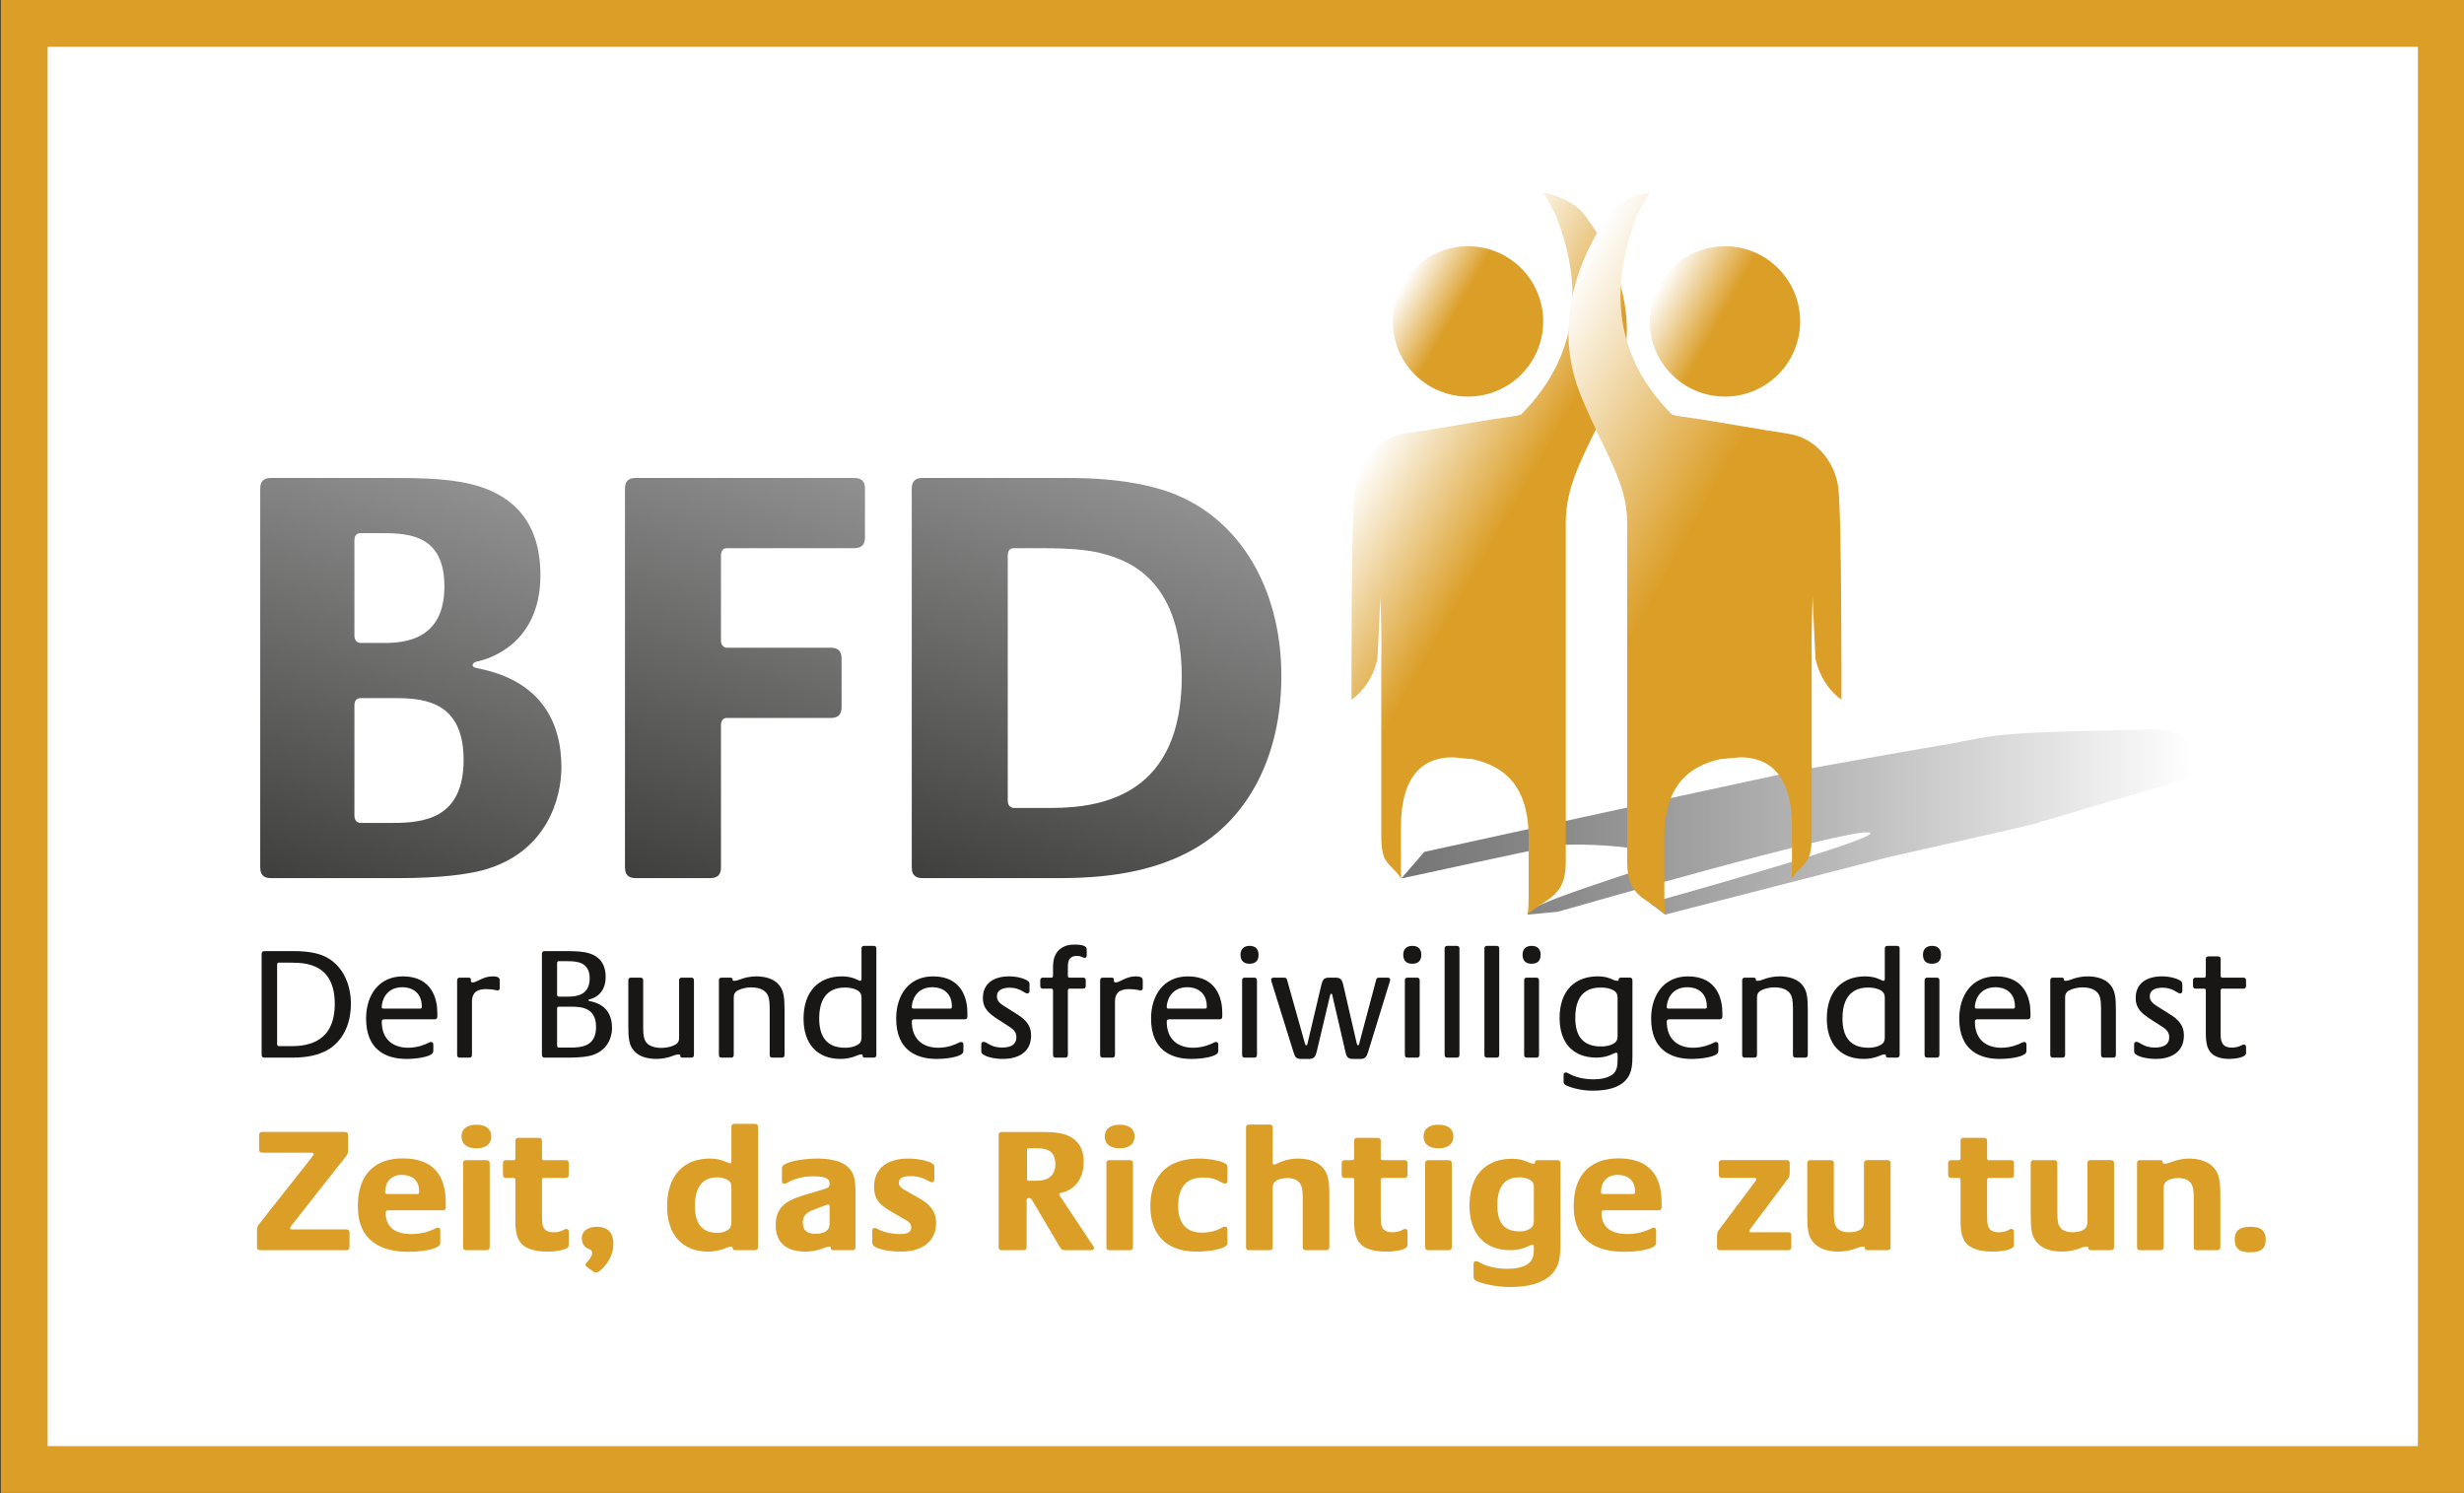 <?xml version="1.0" encoding="utf-8"?>
<!-- Generator: Adobe Illustrator 16.0.4, SVG Export Plug-In . SVG Version: 6.00 Build 0)  -->
<!DOCTYPE svg PUBLIC "-//W3C//DTD SVG 1.1//EN" "http://www.w3.org/Graphics/SVG/1.1/DTD/svg11.dtd">
<svg version="1.1" id="Ebene_1" xmlns="http://www.w3.org/2000/svg" xmlns:xlink="http://www.w3.org/1999/xlink" x="0px" y="0px"
	 width="368px" height="222.996px" viewBox="-38.385 -28.498 368 222.996" enable-background="new -38.385 -28.498 368 222.996"
	 xml:space="preserve">
<rect x="-38.385" y="-28.498" width="368" height="222.996" fill="#333333" stroke="none"/>
<g>
	<rect x="-34.769" y="-24.997" fill="#FFFFFF" width="360.999" height="215.998"/>
	<path fill="#DB9E27" d="M322.729-21.496V187.5H-31.268V-21.496H322.729 M329.73-28.498h-368v223h368V-28.498L329.73-28.498z"/>
</g>
<linearGradient id="SVGID_1_" gradientUnits="userSpaceOnUse" x1="230.402" y1="53.227" x2="111.888" y2="53.227" gradientTransform="matrix(1 0 0 -1 59 147.5)">
	<stop  offset="0" style="stop-color:#FFFFFF"/>
	<stop  offset="0.455" style="stop-color:#B9B9B9"/>
	<stop  offset="0.807" style="stop-color:#898989"/>
	<stop  offset="0.982" style="stop-color:#777777"/>
</linearGradient>
<path fill="url(#SVGID_1_)" d="M170.889,102.721c0,0,21.227-4.609,23.039-4.898c3.379-0.54,18.338,0.229,15.07,2.588
	c-1.186,0.855-20.486,6.402-19.199,7.708l4.479-0.429c0,0,43.074-12.4,46.457-11.853c3.385,0.548-32.723,10.542-32.723,10.542
	l2.295,1.738l33.27-8.562c0,0,21.045-4.729,21.854-4.998c0.809-0.271,16.377-4.843,20.17-5.942c3.793-1.101,3.199-0.87,3.771-4.415
	c0.571-3.545-6.466-3.771-5.657-3.771s-9.32,0.226-9.32,0.226s-10.662,0.179-14.886,0.759c-4.223,0.581-4.987,0.971-8.118,1.438
	c-1.332,0.199-20.127,3.521-20.918,3.688c-21.603,4.608-56.123,12.205-56.123,12.205L170.889,102.721z"/>
<g>
	<path fill="#DB9E27" d="M13.34,158.239H0.477c-0.212,0-0.477-0.054-0.477-0.476v-2.463c0-0.344,0.053-0.607,0.291-0.927
		l8.02-10.164c0.08-0.106,0.159-0.211,0.159-0.344c0-0.16-0.106-0.187-0.345-0.187H0.794c-0.212,0-0.477-0.053-0.477-0.476v-2.144
		c0-0.425,0.265-0.478,0.477-0.478h12.334c0.212,0,0.477,0.053,0.477,0.478v2.195c0,0.396-0.053,0.609-0.292,0.928l-8.205,10.428
		c-0.08,0.105-0.159,0.212-0.159,0.345c0,0.158,0.106,0.187,0.344,0.187h8.046c0.212,0,0.476,0.053,0.476,0.476v2.146
		C13.816,158.186,13.552,158.239,13.34,158.239z"/>
	<path fill="#DB9E27" d="M27.711,152.284h-8.1c-0.238,0-0.397,0.104-0.397,0.37c0,2.25,1.535,3.177,3.864,3.177
		c1.747,0,3.018-0.556,3.521-0.82c0.159-0.079,0.211-0.132,0.397-0.132c0.292,0,0.371,0.211,0.371,0.423v1.668
		c0,0.345-0.026,0.503-0.291,0.688c-0.662,0.503-2.541,0.82-4.5,0.82c-3.864,0-7.517-1.481-7.517-6.828
		c0-5.055,2.885-7.121,6.67-7.121c5.665,0,6.458,3.865,6.458,6.645v0.637C28.188,152.23,27.923,152.284,27.711,152.284z
		 M21.624,146.991c-1.562,0-2.488,1.03-2.488,2.593c0,0.159,0.053,0.266,0.318,0.266H23.9c0.265,0,0.317-0.053,0.317-0.345
		C24.217,147.467,22.762,146.991,21.624,146.991z"/>
	<path fill="#DB9E27" d="M32.766,143.02c-1.429,0-2.223-0.635-2.223-1.773c0-1.112,0.82-1.746,2.223-1.746
		c1.43,0,2.224,0.634,2.224,1.773C34.989,142.385,34.169,143.02,32.766,143.02z M34.274,158.239h-3.017
		c-0.212,0-0.477-0.054-0.477-0.476V145.27c0-0.422,0.265-0.476,0.477-0.476h3.017c0.212,0,0.477,0.079,0.477,0.503v12.467
		C34.751,158.186,34.486,158.239,34.274,158.239z"/>
	<path fill="#DB9E27" d="M43.379,158.452c-0.688,0-2.515-0.054-3.573-0.9c-0.768-0.608-1.218-1.589-1.218-3.547v-6.247
		c0-0.236-0.132-0.316-0.238-0.316h-1.138c-0.212,0-0.477-0.053-0.477-0.478v-1.694c0-0.422,0.265-0.476,0.477-0.476h1.138
		c0.106,0,0.238-0.079,0.238-0.317v-2.541c0-0.424,0.265-0.477,0.477-0.477h3.017c0.212,0,0.477,0.053,0.477,0.477v2.541
		c0,0.238,0.132,0.317,0.238,0.317h3.282c0.212,0,0.477,0.054,0.477,0.476v1.694c0,0.425-0.265,0.478-0.477,0.478h-3.282
		c-0.106,0-0.238,0.08-0.238,0.316v5.348c0,0.82,0.026,1.139,0.132,1.51c0.132,0.449,0.529,0.951,1.562,0.951
		c1.297,0,1.588-0.502,1.932-0.502c0.211,0,0.371,0.104,0.371,0.424v2.012C46.556,158.213,44.623,158.452,43.379,158.452z"/>
	<path fill="#DB9E27" d="M51.055,161.416c-0.132,0.079-0.291,0.158-0.45,0.158c-0.106,0-0.212-0.025-0.292-0.079l-1.032-0.74
		c-0.132-0.079-0.211-0.212-0.211-0.344c0-0.16,0.132-0.292,0.211-0.371c0.238-0.292,0.768-0.821,0.768-1.403
		c0-0.556-0.556-0.502-0.979-0.848c-0.212-0.158-0.556-0.555-0.556-1.35c0-1.164,1.059-1.693,2.224-1.693
		c0.582,0,2.488,0.053,2.488,2.566C53.225,159.589,51.479,161.177,51.055,161.416z"/>
	<path fill="#DB9E27" d="M74.346,158.239h-2.938c-0.317,0-0.371-0.158-0.371-0.345c0-0.105,0-0.186-0.265-0.186
		c-0.582,0-1.403,0.742-3.415,0.742c-3.891,0-6.114-2.594-6.114-6.776c0-4.633,2.541-7.12,6.353-7.12
		c1.879,0,2.753,0.715,3.018,0.715c0.159,0,0.238-0.133,0.238-0.345v-5.082c0-0.424,0.265-0.476,0.477-0.476h3.017
		c0.212,0,0.477,0.052,0.477,0.476v17.919C74.823,158.186,74.558,158.239,74.346,158.239z M70.853,148.79
		c0-0.714-0.344-0.979-0.926-1.217c-0.371-0.159-0.794-0.212-1.218-0.212c-1.191,0-3.309,0.424-3.309,4.262
		c0,2.461,0.9,4.021,3.309,4.021c0.423,0,0.847-0.052,1.218-0.211c0.582-0.266,0.926-0.504,0.926-1.482V148.79z"/>
	<path fill="#DB9E27" d="M88.903,158.239h-2.832c-0.318,0-0.371-0.158-0.371-0.345c0-0.105,0-0.186-0.265-0.186
		c-0.583,0-1.535,0.742-3.547,0.742c-3.6,0-4.42-2.118-4.42-3.944c0-2.515,1.323-3.6,4.182-4.474l2.991-0.899
		c0.45-0.133,0.874-0.212,0.874-0.741v-0.104c0-0.742-0.582-1.085-2.461-1.085c-2.25,0-3.6,0.82-3.891,0.979
		c-0.159,0.079-0.238,0.133-0.423,0.133c-0.238,0-0.344-0.186-0.344-0.424v-1.72c0-0.317,0.026-0.528,0.291-0.688
		c1.032-0.662,3.414-0.926,5.002-0.926c3.309,0,4.341,1.033,4.659,1.351c0.714,0.715,1.032,1.614,1.032,3.44v8.418
		C89.379,158.186,89.115,158.239,88.903,158.239z M85.515,151.702c0-0.187-0.053-0.265-0.211-0.265
		c-0.186,0-0.186,0.025-0.424,0.104l-1.509,0.556c-0.847,0.318-1.853,0.689-1.853,2.014c0,1.189,0.609,1.693,1.985,1.693
		c0.503,0,1.218-0.187,1.482-0.396c0.265-0.213,0.529-0.45,0.529-1.139L85.515,151.702L85.515,151.702z"/>
	<path fill="#DB9E27" d="M96.233,158.452c-2.567,0-3.785-0.582-4.049-0.795c-0.265-0.187-0.291-0.345-0.291-0.688v-1.615
		c0-0.211,0.053-0.424,0.371-0.424c0.185,0,0.238,0.053,0.397,0.135c0.926,0.502,2.117,0.767,3.415,0.767
		c0.82,0,1.641-0.158,1.641-1.006c0-0.741-0.715-1.032-1.191-1.298l-1.72-1.004c-1.588-0.928-2.647-1.723-2.647-3.733
		c0-3.017,2.303-4.235,5.082-4.235c1.588,0,3.124,0.371,3.653,0.769c0.265,0.185,0.265,0.344,0.265,0.661v1.668
		c0,0.211-0.053,0.423-0.371,0.423c-0.185,0-0.264-0.054-0.423-0.132c-0.768-0.424-1.535-0.769-2.753-0.769
		c-0.847,0-1.747,0.132-1.747,1.007c0,0.661,0.662,0.952,1.138,1.217l1.668,0.953c1.509,0.848,2.752,1.801,2.752,3.864
		C101.421,156.625,99.675,158.452,96.233,158.452z"/>
	<path fill="#DB9E27" d="M124.528,158.239h-3.891c-0.344,0-0.53-0.132-0.688-0.396l-4.182-7.065
		c-0.212-0.346-0.292-0.318-0.556-0.318c-0.106,0-0.265,0.079-0.265,0.318v6.986c0,0.424-0.265,0.477-0.477,0.477h-3.229
		c-0.212,0-0.477-0.053-0.477-0.477v-16.701c0-0.424,0.265-0.478,0.477-0.478h5.585c1.508,0,2.779,0.026,3.917,0.397
		c1.43,0.477,2.727,1.668,2.727,3.998c0,3.942-2.912,4.604-3.415,4.711c-0.159,0.025-0.238,0.105-0.238,0.186
		c0,0.105,0.053,0.211,0.106,0.266l4.844,7.305c0.132,0.186,0.238,0.265,0.238,0.449
		C125.004,158.186,124.766,158.239,124.528,158.239z M116.375,143.02h-1.165c-0.079,0-0.212,0.053-0.212,0.266v4.314
		c0,0.186,0.133,0.265,0.212,0.265h1.244c0.979,0,2.779-0.239,2.779-2.488C119.233,143.23,117.672,143.02,116.375,143.02z"/>
	<path fill="#DB9E27" d="M128.841,143.02c-1.43,0-2.224-0.635-2.224-1.773c0-1.112,0.82-1.746,2.224-1.746
		c1.429,0,2.223,0.634,2.223,1.773C131.064,142.385,130.244,143.02,128.841,143.02z M130.349,158.239h-3.017
		c-0.212,0-0.477-0.054-0.477-0.476V145.27c0-0.422,0.265-0.476,0.477-0.476h3.017c0.212,0,0.477,0.079,0.477,0.503v12.467
		C130.826,158.186,130.561,158.239,130.349,158.239z"/>
	<path fill="#DB9E27" d="M144.642,157.657c-0.662,0.503-2.727,0.795-4.235,0.795c-6.194,0-6.988-4.421-6.988-6.804
		c0-2.515,0.9-7.094,7.332-7.094c1.429,0,3.388,0.371,3.917,0.769c0.265,0.185,0.265,0.344,0.265,0.661v1.88
		c0,0.211-0.053,0.424-0.371,0.424c-0.186,0-0.265-0.054-0.423-0.133c-0.979-0.529-1.615-0.767-2.885-0.767
		c-2.964,0-3.679,2.116-3.679,4.26c0,2.145,0.9,3.971,3.521,3.971c1.271,0,2.144-0.266,3.07-0.768
		c0.159-0.08,0.211-0.133,0.397-0.133c0.291,0,0.371,0.211,0.371,0.424v1.826C144.933,157.312,144.907,157.471,144.642,157.657z"/>
	<path fill="#DB9E27" d="M159.675,158.239h-3.018c-0.212,0-0.478-0.054-0.478-0.476v-7.386c0-1.06-0.105-1.721-0.449-2.171
		c-0.397-0.502-1.006-0.741-1.853-0.741c-0.45,0-1.006,0.079-1.403,0.265c-0.529,0.238-0.793,0.608-0.793,1.271v8.763
		c0,0.476-0.345,0.476-0.477,0.476h-3.018c-0.132,0-0.477,0-0.477-0.476V139.95c0-0.478,0.344-0.478,0.477-0.478h3.018
		c0.132,0,0.477,0,0.477,0.478v5.161c0,0.212,0.078,0.345,0.237,0.345c0.291,0,1.481-0.899,3.521-0.899
		c1.51,0,2.859,0.396,3.707,1.323c0.873,0.952,1.004,2.117,1.004,4.287v7.599C160.15,158.186,159.887,158.239,159.675,158.239z"/>
	<path fill="#DB9E27" d="M168.646,158.452c-0.688,0-2.516-0.054-3.573-0.9c-0.769-0.608-1.218-1.589-1.218-3.547v-6.247
		c0-0.236-0.133-0.316-0.238-0.316h-1.139c-0.211,0-0.477-0.053-0.477-0.478v-1.694c0-0.422,0.266-0.476,0.477-0.476h1.139
		c0.105,0,0.238-0.079,0.238-0.317v-2.541c0-0.424,0.265-0.477,0.477-0.477h3.018c0.211,0,0.477,0.053,0.477,0.477v2.541
		c0,0.238,0.132,0.317,0.238,0.317h3.281c0.211,0,0.478,0.054,0.478,0.476v1.694c0,0.425-0.267,0.478-0.478,0.478h-3.281
		c-0.105,0-0.238,0.08-0.238,0.316v5.348c0,0.82,0.025,1.139,0.132,1.51c0.132,0.449,0.528,0.951,1.562,0.951
		c1.297,0,1.588-0.502,1.933-0.502c0.212,0,0.371,0.104,0.371,0.424v2.012C171.823,158.213,169.891,158.452,168.646,158.452z"/>
	<path fill="#DB9E27" d="M176.454,143.02c-1.431,0-2.224-0.635-2.224-1.773c0-1.112,0.82-1.746,2.224-1.746
		c1.429,0,2.223,0.634,2.223,1.773C178.677,142.385,177.855,143.02,176.454,143.02z M177.962,158.239h-3.019
		c-0.211,0-0.476-0.054-0.476-0.476V145.27c0-0.422,0.265-0.476,0.476-0.476h3.019c0.212,0,0.478,0.079,0.478,0.503v12.467
		C178.439,158.186,178.174,158.239,177.962,158.239z"/>
	<path fill="#DB9E27" d="M194.082,160.833c-1.111,2.144-3.812,2.912-6.961,2.912c-2.039,0-4.553-0.558-5.162-1.007
		c-0.266-0.187-0.266-0.344-0.266-0.661v-1.772c0-0.24,0.105-0.425,0.345-0.425c0.185,0,0.265,0.054,0.423,0.132
		c0.583,0.317,1.906,1.008,4.234,1.008c0.979,0,2.197-0.133,3.018-0.662c0.848-0.557,0.979-1.351,0.979-2.197v-0.396
		c0-0.212-0.078-0.344-0.237-0.344c-0.345,0-1.324,0.819-3.256,0.819c-3.892,0-6.114-2.487-6.114-6.669
		c0-4.633,2.541-6.988,6.354-6.988c1.905,0,2.566,0.741,3.176,0.741c0.265,0,0.265-0.079,0.265-0.187
		c0-0.186,0.026-0.344,0.371-0.344h2.938c0.131,0,0.476,0,0.476,0.477v12.174C194.664,158.822,194.532,159.96,194.082,160.833z
		 M190.693,148.79c0-0.714-0.344-0.979-0.926-1.217c-0.371-0.159-0.793-0.212-1.218-0.212c-1.19,0-3.309,0.318-3.309,4.156
		c0,2.461,0.899,3.916,3.309,3.916c0.425,0,0.847-0.053,1.218-0.211c0.582-0.265,0.926-0.502,0.926-1.481V148.79z"/>
	<path fill="#DB9E27" d="M209.3,152.284h-8.099c-0.239,0-0.396,0.104-0.396,0.37c0,2.25,1.535,3.177,3.864,3.177
		c1.747,0,3.019-0.556,3.521-0.82c0.158-0.079,0.211-0.132,0.396-0.132c0.292,0,0.371,0.211,0.371,0.423v1.668
		c0,0.345-0.025,0.503-0.291,0.688c-0.662,0.503-2.541,0.82-4.5,0.82c-3.864,0-7.518-1.481-7.518-6.828
		c0-5.055,2.886-7.121,6.67-7.121c5.664,0,6.459,3.865,6.459,6.645v0.637C209.775,152.23,209.512,152.284,209.3,152.284z
		 M203.212,146.991c-1.562,0-2.487,1.03-2.487,2.593c0,0.159,0.053,0.266,0.317,0.266h4.446c0.265,0,0.318-0.053,0.318-0.345
		C205.807,147.467,204.35,146.991,203.212,146.991z"/>
	<path fill="#DB9E27" d="M228.673,158.239h-10.137c-0.211,0-0.478-0.054-0.478-0.476v-1.642c0-0.347,0.053-0.61,0.291-0.927
		l5.453-7.279c0.079-0.105,0.133-0.159,0.133-0.292c0-0.158-0.106-0.185-0.346-0.185h-4.791c-0.211,0-0.476-0.054-0.476-0.478
		v-1.694c0-0.423,0.265-0.476,0.476-0.476h9.635c0.211,0,0.477,0.053,0.477,0.476v1.403c0,0.397-0.053,0.608-0.291,0.927
		l-5.612,7.489c-0.08,0.106-0.132,0.158-0.132,0.291c0,0.159,0.105,0.187,0.344,0.187h5.452c0.212,0,0.478,0.053,0.478,0.477v1.721
		C229.15,158.186,228.886,158.239,228.673,158.239z"/>
	<path fill="#DB9E27" d="M243.495,158.239h-2.991c-0.318,0-0.371-0.158-0.371-0.345c0-0.105,0-0.186-0.265-0.186
		c-0.317,0-0.741,0.133-0.979,0.239c-0.768,0.317-1.853,0.503-2.673,0.503c-1.509,0-2.858-0.371-3.706-1.297
		c-0.874-0.953-0.979-2.118-0.979-4.288v-7.597c0-0.424,0.265-0.477,0.476-0.477h3.019c0.211,0,0.477,0.053,0.477,0.477v7.385
		c0,1.059,0.079,1.746,0.424,2.195c0.396,0.504,1.032,0.715,1.879,0.715c0.45,0,1.006-0.078,1.403-0.265
		c0.528-0.237,0.794-0.608,0.794-1.271v-8.762c0-0.422,0.266-0.476,0.477-0.476h3.018c0.211,0,0.477,0.054,0.477,0.476v12.494
		C243.973,158.186,243.707,158.239,243.495,158.239z"/>
	<path fill="#DB9E27" d="M259.215,158.452c-0.688,0-2.514-0.054-3.572-0.9c-0.769-0.608-1.218-1.589-1.218-3.547v-6.247
		c0-0.236-0.132-0.316-0.237-0.316h-1.139c-0.212,0-0.477-0.053-0.477-0.478v-1.694c0-0.422,0.265-0.476,0.477-0.476h1.139
		c0.105,0,0.237-0.079,0.237-0.317v-2.541c0-0.424,0.265-0.477,0.478-0.477h3.017c0.212,0,0.478,0.053,0.478,0.477v2.541
		c0,0.238,0.131,0.317,0.237,0.317h3.283c0.211,0,0.478,0.054,0.478,0.476v1.694c0,0.425-0.266,0.478-0.478,0.478h-3.283
		c-0.104,0-0.237,0.08-0.237,0.316v5.348c0,0.82,0.025,1.139,0.131,1.51c0.133,0.449,0.529,0.951,1.562,0.951
		c1.297,0,1.588-0.502,1.932-0.502c0.213,0,0.371,0.104,0.371,0.424v2.012C262.393,158.213,260.459,158.452,259.215,158.452z"/>
	<path fill="#DB9E27" d="M276.869,158.239h-2.991c-0.317,0-0.37-0.158-0.37-0.345c0-0.105,0-0.186-0.265-0.186
		c-0.318,0-0.741,0.133-0.979,0.239c-0.768,0.317-1.853,0.503-2.673,0.503c-1.509,0-2.858-0.371-3.706-1.297
		c-0.874-0.953-0.979-2.118-0.979-4.288v-7.597c0-0.424,0.265-0.477,0.476-0.477h3.019c0.211,0,0.477,0.053,0.477,0.477v7.385
		c0,1.059,0.08,1.746,0.424,2.195c0.397,0.504,1.032,0.715,1.879,0.715c0.449,0,1.006-0.078,1.402-0.265
		c0.529-0.237,0.794-0.608,0.794-1.271v-8.762c0-0.422,0.265-0.476,0.478-0.476h3.018c0.212,0,0.477,0.054,0.477,0.476v12.494
		C277.346,158.186,277.081,158.239,276.869,158.239z"/>
	<path fill="#DB9E27" d="M292.749,158.239h-3.019c-0.211,0-0.477-0.054-0.477-0.476v-7.386c0-1.06-0.105-1.721-0.449-2.171
		c-0.396-0.502-1.007-0.741-1.854-0.741c-0.45,0-1.006,0.079-1.402,0.265c-0.529,0.238-0.794,0.608-0.794,1.271v8.763
		c0,0.422-0.265,0.476-0.478,0.476h-3.018c-0.212,0-0.477-0.054-0.477-0.476V145.27c0-0.422,0.265-0.476,0.477-0.476h2.99
		c0.318,0,0.371,0.158,0.371,0.345c0,0.105,0.025,0.186,0.291,0.186c0.316,0,0.715-0.133,0.953-0.239
		c0.768-0.317,1.826-0.528,2.646-0.528c1.509,0,2.859,0.396,3.706,1.323c0.874,0.952,1.006,2.117,1.006,4.287v7.599
		C293.227,158.186,292.961,158.239,292.749,158.239z"/>
	<path fill="#DB9E27" d="M297.645,158.557c-1.562,0-2.275-0.556-2.275-1.933c0-1.351,0.82-1.879,2.329-1.879
		c1.588,0,2.303,0.556,2.303,1.959C300,158.081,299.18,158.557,297.645,158.557z"/>
</g>
<g>
	<path fill="#181715" d="M10.445,128.382c-1.265,0.692-2.886,1.099-5.2,1.099H1.12c-0.191,0-0.429-0.049-0.429-0.43v-15.05
		c0-0.382,0.238-0.431,0.429-0.431h4.436c1.884,0,3.482,0.264,4.603,0.812c2.433,1.168,3.864,3.84,3.864,7.059
		C14.022,124.614,12.711,127.143,10.445,128.382z M8.632,115.861c-1.192-0.502-2.242-0.573-4.15-0.573h-1.24
		c-0.096,0-0.239,0.048-0.239,0.287v11.901c0,0.213,0.143,0.285,0.239,0.285H5.15c2.671,0,6.463-0.738,6.463-6.32
		C11.614,118.65,10.636,116.695,8.632,115.861z"/>
	<path fill="#181715" d="M26.499,123.756h-7.513c-0.215,0-0.357,0.096-0.357,0.334c0,2.768,1.789,3.911,3.935,3.911
		c1.455,0,2.6-0.501,3.053-0.74c0.143-0.069,0.215-0.118,0.382-0.118c0.263,0,0.334,0.189,0.334,0.381v0.812
		c0,0.31-0.024,0.453-0.262,0.62c-0.596,0.454-2.29,0.716-3.745,0.716c-3.077,0-6.034-1.36-6.034-6.034
		c0-3.387,1.812-6.296,5.509-6.296c4.413,0,5.128,3.507,5.128,5.414v0.573C26.928,123.708,26.689,123.756,26.499,123.756z
		 M21.728,118.961c-2.576,0-3.1,2.17-3.1,2.958c0,0.144,0.047,0.239,0.286,0.239h5.414c0.214,0,0.286-0.049,0.286-0.311
		C24.614,119.605,22.969,118.961,21.728,118.961z"/>
	<path fill="#181715" d="M35.921,119.438c-0.358,0-0.477-0.19-1.741-0.19c-1.813,0-2.075,1.002-2.075,1.884v7.919
		c0,0.382-0.238,0.429-0.429,0.429h-1.359c-0.191,0-0.429-0.047-0.429-0.429v-11.09c0-0.382,0.238-0.431,0.429-0.431h1.288
		c0.287,0,0.334,0.145,0.334,0.312v0.191c0,0.118,0.12,0.213,0.263,0.213c0.691,0,1.502-0.905,3.005-0.905
		c1.049,0,1.049,0.357,1.049,0.786v0.954C36.254,119.295,36.159,119.438,35.921,119.438z"/>
	<path fill="#181715" d="M49.97,129.146c-0.668,0.19-1.837,0.334-3.387,0.334h-3.601c-0.191,0-0.43-0.049-0.43-0.43v-15.05
		c0-0.382,0.239-0.431,0.43-0.431h3.148c1.36,0,2.552,0.025,3.578,0.359c1.288,0.43,2.361,1.406,2.361,3.506
		c0,2.719-2.051,3.268-2.409,3.338c-0.12,0.024-0.167,0.096-0.167,0.144s0.048,0.095,0.167,0.119
		c2.528,0.452,3.363,2.123,3.363,4.03C53.023,126.309,52.451,128.406,49.97,129.146z M46.321,115.073h-1.264
		c-0.095,0-0.238,0.048-0.238,0.286v4.724c0,0.214,0.143,0.286,0.238,0.286h1.383c1.169,0,3.244-0.167,3.244-2.719
		C49.684,115.217,47.848,115.073,46.321,115.073z M47.013,121.871h-1.956c-0.095,0-0.238,0.048-0.238,0.287v5.533
		c0,0.215,0.143,0.287,0.238,0.287h1.741c1.646,0,3.84-0.168,3.84-3.078C50.638,122.134,48.658,121.871,47.013,121.871z"/>
	<path fill="#181715" d="M64.83,129.48h-1.288c-0.286,0-0.333-0.144-0.333-0.311c0-0.095,0-0.167-0.239-0.167
		c-0.286,0-0.667,0.119-0.882,0.215c-0.692,0.286-1.67,0.453-2.409,0.453c-1.359,0-2.6-0.334-3.339-1.169
		c-0.787-0.859-0.882-1.908-0.882-3.863v-6.678c0-0.382,0.238-0.43,0.429-0.43h1.359c0.191,0,0.429,0.048,0.429,0.43v7.012
		c0,1.121,0.096,1.789,0.501,2.289c0.477,0.525,1.24,0.764,2.242,0.764c0.549,0,1.217-0.119,1.694-0.311
		c0.62-0.238,0.93-0.523,0.93-1.216v-8.538c0-0.382,0.238-0.43,0.429-0.43h1.359c0.191,0,0.429,0.048,0.429,0.43v11.09
		C65.259,129.432,65.021,129.48,64.83,129.48z"/>
	<path fill="#181715" d="M78.355,129.48h-1.359c-0.191,0-0.429-0.049-0.429-0.43v-6.988c0-1.121-0.12-1.789-0.525-2.291
		c-0.477-0.524-1.24-0.787-2.242-0.787c-0.548,0-1.192,0.119-1.669,0.311c-0.62,0.239-0.93,0.525-0.93,1.217v8.539
		c0,0.381-0.238,0.43-0.429,0.43h-1.359c-0.191,0-0.429-0.049-0.429-0.43v-11.09c0-0.382,0.238-0.43,0.429-0.43h1.288
		c0.287,0,0.334,0.144,0.334,0.311c0,0.096,0,0.167,0.239,0.167c0.286,0,0.668-0.12,0.882-0.215
		c0.692-0.286,1.646-0.453,2.385-0.453c1.36,0,2.6,0.357,3.339,1.191c0.787,0.858,0.906,1.909,0.906,3.864v6.654
		C78.784,129.432,78.546,129.48,78.355,129.48z"/>
	<path fill="#181715" d="M92.071,129.48h-1.288c-0.286,0-0.334-0.144-0.334-0.311c0-0.095,0-0.167-0.238-0.167
		c-0.525,0-1.264,0.668-3.077,0.668c-3.506,0-5.509-2.291-5.509-6.01c0-4.103,2.29-6.32,5.724-6.32c1.693,0,2.504,0.668,2.719,0.668
		c0.167,0,0.214-0.12,0.214-0.311v-4.484c0-0.381,0.239-0.429,0.43-0.429h1.359c0.191,0,0.429,0.048,0.429,0.429v15.837
		C92.5,129.432,92.262,129.48,92.071,129.48z M90.282,120.561c0-0.765-0.333-1.051-1.001-1.312c-0.43-0.167-0.978-0.238-1.455-0.238
		c-1.359,0-3.864,0.43-3.864,4.604c0,2.671,1.073,4.388,3.864,4.388c0.477,0,1.025-0.072,1.455-0.238
		c0.668-0.263,1.001-0.55,1.001-1.312V120.561z"/>
	<path fill="#181715" d="M105.667,123.756h-7.513c-0.214,0-0.357,0.096-0.357,0.334c0,2.768,1.789,3.911,3.935,3.911
		c1.455,0,2.6-0.501,3.053-0.74c0.144-0.069,0.215-0.118,0.382-0.118c0.263,0,0.334,0.189,0.334,0.381v0.812
		c0,0.31-0.024,0.453-0.262,0.62c-0.596,0.454-2.29,0.716-3.745,0.716c-3.077,0-6.034-1.36-6.034-6.034
		c0-3.387,1.812-6.296,5.509-6.296c4.413,0,5.128,3.507,5.128,5.414v0.573C106.096,123.708,105.858,123.756,105.667,123.756z
		 M100.896,118.961c-2.576,0-3.1,2.17-3.1,2.958c0,0.144,0.047,0.239,0.286,0.239h5.414c0.215,0,0.286-0.049,0.286-0.311
		C103.783,119.605,102.137,118.961,100.896,118.961z"/>
	<path fill="#181715" d="M111.44,129.671c-1.168,0-2.433-0.239-3.029-0.692c-0.238-0.166-0.238-0.31-0.238-0.597V127.5
		c0-0.215,0.071-0.381,0.357-0.381c0.501,0,1.026,0.857,2.743,0.857c1.455,0,2.146-0.549,2.146-1.525
		c0-0.907-0.549-1.266-1.217-1.694l-1.479-0.952c-1.312-0.859-2.313-1.6-2.313-3.221c0-2.219,1.646-3.244,3.935-3.244
		c1.169,0,2.314,0.334,2.791,0.692c0.238,0.166,0.238,0.333,0.238,0.618v0.859c0,0.215-0.072,0.383-0.358,0.383
		c-0.381,0-1.049-0.859-2.576-0.859c-1.049,0-1.932,0.334-1.932,1.264c0,0.811,0.5,1.145,1.55,1.789l1.407,0.883
		c1.264,0.787,2.147,1.621,2.147,3.196C115.614,128.979,113.229,129.671,111.44,129.671z"/>
	<path fill="#181715" d="M123.605,114.574c-0.286,0-0.453-0.287-1.145-0.287c-1.383,0-1.359,1.072-1.359,1.859v1.099
		c0,0.215,0.119,0.286,0.215,0.286h2.027c0.191,0,0.43,0.048,0.43,0.43v0.786c0,0.382-0.239,0.43-0.43,0.43h-2.027
		c-0.096,0-0.215,0.071-0.215,0.286v9.588c0,0.381-0.239,0.43-0.429,0.43h-1.36c-0.19,0-0.429-0.049-0.429-0.43v-9.588
		c0-0.215-0.119-0.286-0.214-0.286h-1.264c-0.191,0-0.429-0.048-0.429-0.43v-0.786c0-0.382,0.238-0.43,0.429-0.43h1.264
		c0.095,0,0.214-0.071,0.214-0.286v-1.074c0-0.739,0-2.051,1.026-2.886c0.668-0.549,1.383-0.692,2.242-0.692
		c1.216,0,1.765,0.263,1.765,0.692v0.906C123.915,114.479,123.82,114.574,123.605,114.574z"/>
	<path fill="#181715" d="M131.954,119.438c-0.358,0-0.477-0.19-1.741-0.19c-1.813,0-2.075,1.002-2.075,1.884v7.919
		c0,0.382-0.238,0.429-0.429,0.429h-1.359c-0.191,0-0.429-0.047-0.429-0.429v-11.09c0-0.382,0.238-0.431,0.429-0.431h1.288
		c0.287,0,0.334,0.145,0.334,0.312v0.191c0,0.118,0.12,0.213,0.263,0.213c0.691,0,1.502-0.905,3.005-0.905
		c1.049,0,1.049,0.357,1.049,0.786v0.954C132.287,119.295,132.192,119.438,131.954,119.438z"/>
	<path fill="#181715" d="M143.736,123.756h-7.513c-0.215,0-0.358,0.096-0.358,0.334c0,2.768,1.789,3.911,3.935,3.911
		c1.455,0,2.6-0.501,3.053-0.74c0.143-0.069,0.215-0.118,0.382-0.118c0.262,0,0.333,0.189,0.333,0.381v0.812
		c0,0.31-0.024,0.453-0.262,0.62c-0.596,0.454-2.29,0.716-3.745,0.716c-3.077,0-6.034-1.36-6.034-6.034
		c0-3.387,1.812-6.296,5.509-6.296c4.413,0,5.128,3.507,5.128,5.414v0.573C144.166,123.708,143.927,123.756,143.736,123.756z
		 M138.966,118.961c-2.576,0-3.101,2.17-3.101,2.958c0,0.144,0.047,0.239,0.286,0.239h5.414c0.215,0,0.287-0.049,0.287-0.311
		C141.853,119.605,140.207,118.961,138.966,118.961z"/>
	<path fill="#181715" d="M148.222,115.455c-0.882,0-1.335-0.477-1.335-1.359c0-0.835,0.524-1.312,1.359-1.312
		c0.858,0,1.335,0.477,1.335,1.336C149.581,115.025,149.104,115.455,148.222,115.455z M148.913,129.48h-1.359
		c-0.191,0-0.429-0.049-0.429-0.43v-11.09c0-0.382,0.238-0.43,0.429-0.43h1.359c0.191,0,0.43,0.048,0.43,0.43v11.09
		C149.343,129.432,149.104,129.48,148.913,129.48z"/>
	<path fill="#181715" d="M169.163,118.174l-3.196,10.375c-0.215,0.692-0.381,1.121-1.121,1.121h-1.168
		c-0.787,0-0.953-0.311-1.121-1.05l-1.932-8.347c-0.023-0.191-0.048-0.334-0.191-0.334c-0.119,0-0.143,0.119-0.19,0.311
		l-1.956,8.252c-0.167,0.716-0.357,1.169-1.121,1.169h-1.264c-0.787,0-0.883-0.358-1.121-1.073l-3.221-10.328
		c-0.047-0.168-0.095-0.262-0.095-0.429c0-0.19,0.119-0.311,0.405-0.311h1.503c0.334,0,0.405,0.144,0.453,0.286l2.671,9.516
		c0.048,0.167,0.095,0.311,0.215,0.311c0.119,0,0.143-0.119,0.189-0.311l2.052-8.682c0.167-0.715,0.358-1.12,1.121-1.12h0.954
		c0.787,0,1.002,0.286,1.193,1.049l2.002,8.683c0.049,0.19,0.072,0.381,0.215,0.381c0.119,0,0.144-0.119,0.191-0.311l2.528-9.516
		c0.048-0.143,0.118-0.286,0.452-0.286h1.217c0.287,0,0.406,0.12,0.406,0.311C169.234,118.008,169.211,118.008,169.163,118.174z"/>
	<path fill="#181715" d="M172.527,115.455c-0.881,0-1.334-0.477-1.334-1.359c0-0.835,0.524-1.312,1.358-1.312
		c0.859,0,1.335,0.477,1.335,1.336C173.887,115.025,173.411,115.455,172.527,115.455z M173.221,129.48h-1.359
		c-0.191,0-0.43-0.049-0.43-0.43v-11.09c0-0.382,0.238-0.43,0.43-0.43h1.359c0.19,0,0.428,0.048,0.428,0.43v11.09
		C173.648,129.432,173.411,129.48,173.221,129.48z"/>
	<path fill="#181715" d="M179.159,129.48H177.8c-0.19,0-0.43-0.049-0.43-0.43v-15.837c0-0.381,0.239-0.429,0.43-0.429h1.359
		c0.19,0,0.429,0.048,0.429,0.429v15.837C179.588,129.432,179.35,129.48,179.159,129.48z"/>
	<path fill="#181715" d="M185.1,129.48h-1.359c-0.191,0-0.43-0.049-0.43-0.43v-15.837c0-0.381,0.238-0.429,0.43-0.429h1.359
		c0.19,0,0.428,0.048,0.428,0.429v15.837C185.527,129.432,185.29,129.48,185.1,129.48z"/>
	<path fill="#181715" d="M190.346,115.455c-0.882,0-1.335-0.477-1.335-1.359c0-0.835,0.525-1.312,1.359-1.312
		c0.858,0,1.336,0.477,1.336,1.336C191.706,115.025,191.229,115.455,190.346,115.455z M191.039,129.48h-1.359
		c-0.191,0-0.43-0.049-0.43-0.43v-11.09c0-0.382,0.238-0.43,0.43-0.43h1.359c0.189,0,0.429,0.048,0.429,0.43v11.09
		C191.467,129.432,191.229,129.48,191.039,129.48z"/>
	<path fill="#181715" d="M205.016,131.938c-0.812,1.789-2.863,2.479-5.533,2.479c-1.957,0-3.697-0.597-4.104-0.883
		c-0.238-0.167-0.238-0.31-0.238-0.597v-0.858c0-0.215,0.096-0.382,0.311-0.382c0.167,0,0.238,0.048,0.381,0.119
		c0.525,0.287,1.717,0.906,3.816,0.906c0.881,0,1.979-0.166,2.719-0.668c0.74-0.5,0.835-1.384,0.835-2.218v-0.787
		c0-0.19-0.048-0.311-0.216-0.311c-0.285,0-1.192,0.739-2.934,0.739c-3.506,0-5.51-2.194-5.51-5.914c0-4.104,2.29-6.226,5.725-6.226
		c1.692,0,2.313,0.668,2.838,0.668c0.263,0,0.263-0.071,0.263-0.167c0-0.167,0.024-0.311,0.334-0.311h1.288
		c0.119,0,0.429,0,0.429,0.43v11.354C205.42,130.553,205.301,131.292,205.016,131.938z M203.203,120.561
		c0-0.765-0.334-1.051-1.002-1.312c-0.43-0.167-0.979-0.238-1.455-0.238c-1.359,0-3.863,0.334-3.863,4.508
		c0,2.672,1.073,4.293,3.863,4.293c0.479,0,1.025-0.072,1.455-0.24c0.668-0.262,1.002-0.547,1.002-1.311V120.561z"/>
	<path fill="#181715" d="M218.42,123.756h-7.513c-0.216,0-0.358,0.096-0.358,0.334c0,2.768,1.789,3.911,3.936,3.911
		c1.455,0,2.6-0.501,3.053-0.74c0.145-0.069,0.215-0.118,0.382-0.118c0.263,0,0.334,0.189,0.334,0.381v0.812
		c0,0.31-0.024,0.453-0.262,0.62c-0.597,0.454-2.29,0.716-3.745,0.716c-3.077,0-6.034-1.36-6.034-6.034
		c0-3.387,1.813-6.296,5.511-6.296c4.412,0,5.127,3.507,5.127,5.414v0.573C218.85,123.708,218.611,123.756,218.42,123.756z
		 M213.65,118.961c-2.576,0-3.102,2.17-3.102,2.958c0,0.144,0.049,0.239,0.286,0.239h5.414c0.215,0,0.286-0.049,0.286-0.311
		C216.536,119.605,214.891,118.961,213.65,118.961z"/>
	<path fill="#181715" d="M231.182,129.48h-1.358c-0.191,0-0.431-0.049-0.431-0.43v-6.988c0-1.121-0.119-1.789-0.524-2.291
		c-0.478-0.524-1.24-0.787-2.242-0.787c-0.549,0-1.192,0.119-1.669,0.311c-0.621,0.239-0.932,0.525-0.932,1.217v8.539
		c0,0.381-0.237,0.43-0.428,0.43h-1.361c-0.189,0-0.428-0.049-0.428-0.43v-11.09c0-0.382,0.238-0.43,0.428-0.43h1.289
		c0.285,0,0.332,0.144,0.332,0.311c0,0.096,0,0.167,0.24,0.167c0.285,0,0.668-0.12,0.883-0.215c0.69-0.286,1.646-0.453,2.385-0.453
		c1.359,0,2.6,0.357,3.339,1.191c0.787,0.858,0.905,1.909,0.905,3.864v6.654C231.611,129.432,231.373,129.48,231.182,129.48z"/>
	<path fill="#181715" d="M244.896,129.48h-1.287c-0.286,0-0.334-0.144-0.334-0.311c0-0.095,0-0.167-0.238-0.167
		c-0.525,0-1.264,0.668-3.077,0.668c-3.506,0-5.51-2.291-5.51-6.01c0-4.103,2.29-6.32,5.725-6.32c1.693,0,2.505,0.668,2.72,0.668
		c0.166,0,0.215-0.12,0.215-0.311v-4.484c0-0.381,0.238-0.429,0.429-0.429h1.358c0.191,0,0.431,0.048,0.431,0.429v15.837
		C245.327,129.432,245.088,129.48,244.896,129.48z M243.109,120.561c0-0.765-0.334-1.051-1.002-1.312
		c-0.43-0.167-0.979-0.238-1.455-0.238c-1.359,0-3.864,0.43-3.864,4.604c0,2.671,1.073,4.388,3.864,4.388
		c0.477,0,1.025-0.072,1.455-0.238c0.668-0.263,1.002-0.55,1.002-1.312V120.561z"/>
	<path fill="#181715" d="M250.146,115.455c-0.883,0-1.336-0.477-1.336-1.359c0-0.835,0.525-1.312,1.359-1.312
		c0.859,0,1.336,0.477,1.336,1.336C251.506,115.025,251.029,115.455,250.146,115.455z M250.838,129.48h-1.359
		c-0.19,0-0.429-0.049-0.429-0.43v-11.09c0-0.382,0.238-0.43,0.429-0.43h1.359c0.191,0,0.43,0.048,0.43,0.43v11.09
		C251.268,129.432,251.029,129.48,250.838,129.48z"/>
	<path fill="#181715" d="M264.434,123.756h-7.513c-0.214,0-0.358,0.096-0.358,0.334c0,2.768,1.789,3.911,3.937,3.911
		c1.455,0,2.601-0.501,3.053-0.74c0.144-0.069,0.216-0.118,0.382-0.118c0.262,0,0.334,0.189,0.334,0.381v0.812
		c0,0.31-0.023,0.453-0.263,0.62c-0.596,0.454-2.29,0.716-3.745,0.716c-3.076,0-6.033-1.36-6.033-6.034
		c0-3.387,1.812-6.296,5.51-6.296c4.412,0,5.127,3.507,5.127,5.414v0.573C264.861,123.708,264.624,123.756,264.434,123.756z
		 M259.663,118.961c-2.576,0-3.101,2.17-3.101,2.958c0,0.144,0.047,0.239,0.287,0.239h5.414c0.215,0,0.286-0.049,0.286-0.311
		C262.549,119.605,260.902,118.961,259.663,118.961z"/>
	<path fill="#181715" d="M277.195,129.48h-1.359c-0.191,0-0.43-0.049-0.43-0.43v-6.988c0-1.121-0.119-1.789-0.525-2.291
		c-0.477-0.524-1.24-0.787-2.24-0.787c-0.55,0-1.193,0.119-1.67,0.311c-0.621,0.239-0.931,0.525-0.931,1.217v8.539
		c0,0.381-0.239,0.43-0.429,0.43h-1.359c-0.191,0-0.43-0.049-0.43-0.43v-11.09c0-0.382,0.238-0.43,0.43-0.43h1.288
		c0.286,0,0.333,0.144,0.333,0.311c0,0.096,0,0.167,0.238,0.167c0.287,0,0.668-0.12,0.883-0.215
		c0.691-0.286,1.646-0.453,2.385-0.453c1.359,0,2.6,0.357,3.339,1.191c0.787,0.858,0.906,1.909,0.906,3.864v6.654
		C277.624,129.432,277.386,129.48,277.195,129.48z"/>
	<path fill="#181715" d="M283.611,129.671c-1.168,0-2.432-0.239-3.028-0.692c-0.237-0.166-0.237-0.31-0.237-0.597V127.5
		c0-0.215,0.07-0.381,0.356-0.381c0.501,0,1.024,0.857,2.743,0.857c1.453,0,2.146-0.549,2.146-1.525
		c0-0.907-0.549-1.266-1.217-1.694l-1.479-0.952c-1.312-0.859-2.312-1.6-2.312-3.221c0-2.219,1.646-3.244,3.936-3.244
		c1.17,0,2.313,0.334,2.791,0.692c0.238,0.166,0.238,0.333,0.238,0.618v0.859c0,0.215-0.07,0.383-0.357,0.383
		c-0.383,0-1.049-0.859-2.575-0.859c-1.05,0-1.933,0.334-1.933,1.264c0,0.811,0.5,1.145,1.551,1.789l1.406,0.883
		c1.264,0.787,2.146,1.621,2.146,3.196C287.786,128.979,285.4,129.671,283.611,129.671z"/>
	<path fill="#181715" d="M294.537,129.671c-0.857,0-1.837-0.167-2.505-0.716c-0.812-0.668-0.978-1.788-0.978-3.196v-6.297
		c0-0.215-0.119-0.286-0.216-0.286h-1.264c-0.19,0-0.431-0.048-0.431-0.43v-0.786c0-0.382,0.239-0.431,0.431-0.431h1.264
		c0.097,0,0.216-0.07,0.216-0.285v-2.457c0-0.381,0.237-0.43,0.43-0.43h1.358c0.19,0,0.429,0.049,0.429,0.43v2.457
		c0,0.215,0.121,0.285,0.215,0.285h3.148c0.191,0,0.43,0.049,0.43,0.431v0.786c0,0.382-0.237,0.43-0.43,0.43h-3.148
		c-0.094,0-0.215,0.071-0.215,0.286v6.297c0,0.739,0.024,1.05,0.168,1.384c0.19,0.477,0.597,0.834,1.479,0.834
		c1.168,0,1.502-0.453,1.812-0.453c0.189,0,0.334,0.096,0.334,0.381v0.908C297.064,129.456,295.396,129.671,294.537,129.671z"/>
</g>
<g>
	
		<linearGradient id="SVGID_2_" gradientUnits="userSpaceOnUse" x1="-50.129" y1="42.197" x2="-27.626" y2="104.023" gradientTransform="matrix(1 0 0 -1 59 147.5)">
		<stop  offset="0" style="stop-color:#3F3F3E"/>
		<stop  offset="1" style="stop-color:#8F908F"/>
	</linearGradient>
	<path fill="url(#SVGID_2_)" d="M32.827,71.302c-0.448-0.089-0.627-0.269-0.627-0.448s0.179-0.448,0.627-0.538
		c1.344-0.269,9.499-2.33,9.499-12.903c0-7.885-4.033-11.56-8.872-13.172c-3.854-1.254-8.334-1.344-13.441-1.344H2.092
		c-0.717,0-1.613,0.179-1.613,1.613v56.543c0,1.434,0.896,1.613,1.613,1.613h19.176c5.824,0,10.215-0.537,12.724-1.254
		c9.319-2.688,11.47-10.664,11.47-15.324C45.462,79.277,42.326,73.094,32.827,71.302z M14.547,52.215
		c0-0.896,0.538-1.076,0.896-1.076h3.315c4.211,0,9.229,0.448,9.229,7.976c0,7.886-5.824,8.423-8.96,8.423h-3.584
		c-0.358,0-0.896-0.269-0.896-1.076V52.215z M20.192,94.421h-4.749c-0.358,0-0.896-0.269-0.896-1.075V76.857
		c0-0.896,0.538-1.075,0.896-1.075h5.376c4.57,0,10.036,0.807,10.036,9.229C30.856,93.883,24.763,94.421,20.192,94.421z"/>
	
		<linearGradient id="SVGID_3_" gradientUnits="userSpaceOnUse" x1="-3.078" y1="44.902" x2="20.056" y2="108.461" gradientTransform="matrix(1 0 0 -1 59 147.5)">
		<stop  offset="0" style="stop-color:#3F3F3E"/>
		<stop  offset="1" style="stop-color:#8F908F"/>
	</linearGradient>
	<path fill="url(#SVGID_3_)" d="M89.186,42.896H56.568c-0.717,0-1.613,0.179-1.613,1.613v56.543c0,1.435,0.896,1.613,1.613,1.613
		H67.68c0.717,0,1.613-0.179,1.613-1.613V79.815c0-0.896,0.538-1.076,0.896-1.076h15.502c0.717,0,1.613-0.179,1.613-1.613v-7.258
		c0-1.434-0.896-1.613-1.613-1.613H70.188c-0.358,0-0.896-0.269-0.896-1.075V54.456c0-0.896,0.538-1.075,0.896-1.075h18.997
		c0.717,0,1.613-0.179,1.613-1.613V44.51C90.798,43.075,89.902,42.896,89.186,42.896z"/>
	
		<linearGradient id="SVGID_4_" gradientUnits="userSpaceOnUse" x1="50.105" y1="41.133" x2="73" y2="104.035" gradientTransform="matrix(1 0 0 -1 59 147.5)">
		<stop  offset="0" style="stop-color:#3F3F3E"/>
		<stop  offset="1" style="stop-color:#8F908F"/>
	</linearGradient>
	<path fill="url(#SVGID_4_)" d="M138.47,45.943c-4.212-2.061-10.216-3.047-17.294-3.047H99.4c-0.717,0-1.613,0.179-1.613,1.613
		v56.543c0,1.435,0.896,1.613,1.613,1.613h20.61c8.692,0,14.785-1.522,19.535-4.121c8.513-4.66,13.441-14.158,13.441-26.077
		C152.986,60.37,147.61,50.334,138.47,45.943z M118.666,92.182h-5.646c-0.358,0-0.896-0.27-0.896-1.076V54.456
		c0-0.896,0.538-1.075,0.896-1.075h3.674c5.735,0,8.872,0.269,12.456,1.792c6.004,2.599,8.96,8.692,8.96,17.384
		C138.111,89.941,126.641,92.182,118.666,92.182z"/>
</g>
<g>
	
		<linearGradient id="SVGID_5_" gradientUnits="userSpaceOnUse" x1="112.139" y1="133.605" x2="131.589" y2="122.375" gradientTransform="matrix(1 0 0 -1 59 147.5)">
		<stop  offset="0" style="stop-color:#FFFFFF"/>
		<stop  offset="0.399" style="stop-color:#DB9E27"/>
		<stop  offset="1" style="stop-color:#DB9E27"/>
	</linearGradient>
	<circle fill="url(#SVGID_5_)" cx="180.863" cy="19.511" r="11.228"/>
	
		<linearGradient id="SVGID_6_" gradientUnits="userSpaceOnUse" x1="105.751" y1="106.084" x2="155.286" y2="77.485" gradientTransform="matrix(1 0 0 -1 59 147.5)">
		<stop  offset="0" style="stop-color:#FFFFFF"/>
		<stop  offset="0.399" style="stop-color:#DB9E27"/>
		<stop  offset="1" style="stop-color:#DB9E27"/>
	</linearGradient>
	<path fill="url(#SVGID_6_)" d="M198.377,3.74c-2.054-2.772-6.285-3.486-6.285-3.486s1.594,2.624,2.088,3.92
		c3.188,8.351,4.346,19.5-5.39,29.235c-0.256,0.088-0.492,0.16-0.69,0.204c-0.098,0.021-3.933,0.572-3.933,0.572l-9.535,1.596
		c-0.452,0.087-3.079,0.438-4.021,0.671c-3.707,0.91-6.231,4.345-6.674,7.881c-0.537,4.311-0.471,31.675-0.471,31.675
		s2.911-1.806,3.877-6.105l0.436-9.282c0.132,4.13,0.203,7.786,0.129,9.54v26.073c0,4.572,1.167,3.871,2.979,6.486
		c-0.018-0.394-0.035-0.785-0.035-1.184v-6.495c0-7.89,3.465-10.423,7.737-10.423l2.998,0.279c4.666,1.069,8.333,3.901,8.333,11.789
		v8.965c0,0.844-0.048,1.664-0.123,2.467c2.395-2.428,5.666-2.368,5.666-7.77c0,0,0-44.704,0-50.77s3.04-10.621,6.863-18.84
		C206.77,21.184,204.239,11.654,198.377,3.74z"/>
</g>
<g>
	
		<linearGradient id="SVGID_7_" gradientUnits="userSpaceOnUse" x1="9751.223" y1="133.435" x2="9731.578" y2="122.545" gradientTransform="matrix(-1 0 0 -1 9960.639 147.5)">
		<stop  offset="0" style="stop-color:#FFFFFF"/>
		<stop  offset="0.466" style="stop-color:#DB9E27"/>
		<stop  offset="1" style="stop-color:#DB9E27"/>
	</linearGradient>
	<circle fill="url(#SVGID_7_)" cx="219.239" cy="19.511" r="11.228"/>
	
		<linearGradient id="SVGID_8_" gradientUnits="userSpaceOnUse" x1="9778.691" y1="108.397" x2="9714.941" y2="73.059" gradientTransform="matrix(-1 0 0 -1 9960.639 147.5)">
		<stop  offset="0" style="stop-color:#FFFFFF"/>
		<stop  offset="0.466" style="stop-color:#DB9E27"/>
		<stop  offset="1" style="stop-color:#DB9E27"/>
	</linearGradient>
	<path fill="url(#SVGID_8_)" d="M201.727,3.74c1.928-2.86,6.283-3.486,6.283-3.486s-1.592,2.624-2.086,3.92
		c-3.188,8.351-4.348,19.5,5.389,29.235c0.256,0.088,0.492,0.16,0.69,0.204c0.099,0.021,3.933,0.572,3.933,0.572l9.535,1.596
		c0.451,0.087,3.079,0.438,4.021,0.671c3.706,0.91,6.23,4.345,6.672,7.881c0.539,4.311,0.472,31.675,0.472,31.675
		s-2.911-1.806-3.877-6.105l-0.436-9.282c-0.132,4.13-0.203,7.786-0.128,9.54v26.073c0,4.572-1.168,3.871-2.979,6.486
		c0.017-0.394,0.035-0.785,0.035-1.184v-6.495c0-7.89-3.466-10.423-7.737-10.423l-2.998,0.279
		c-4.666,1.069-8.332,3.901-8.332,11.789v8.965c0,0.844,0.047,1.664,0.123,2.467c-2.396-2.428-5.666-2.368-5.666-7.77
		c0,0,0-44.704,0-50.77s-3.41-10.459-6.863-18.84C193.833,21.167,196.398,11.635,201.727,3.74z"/>
</g>
</svg>
